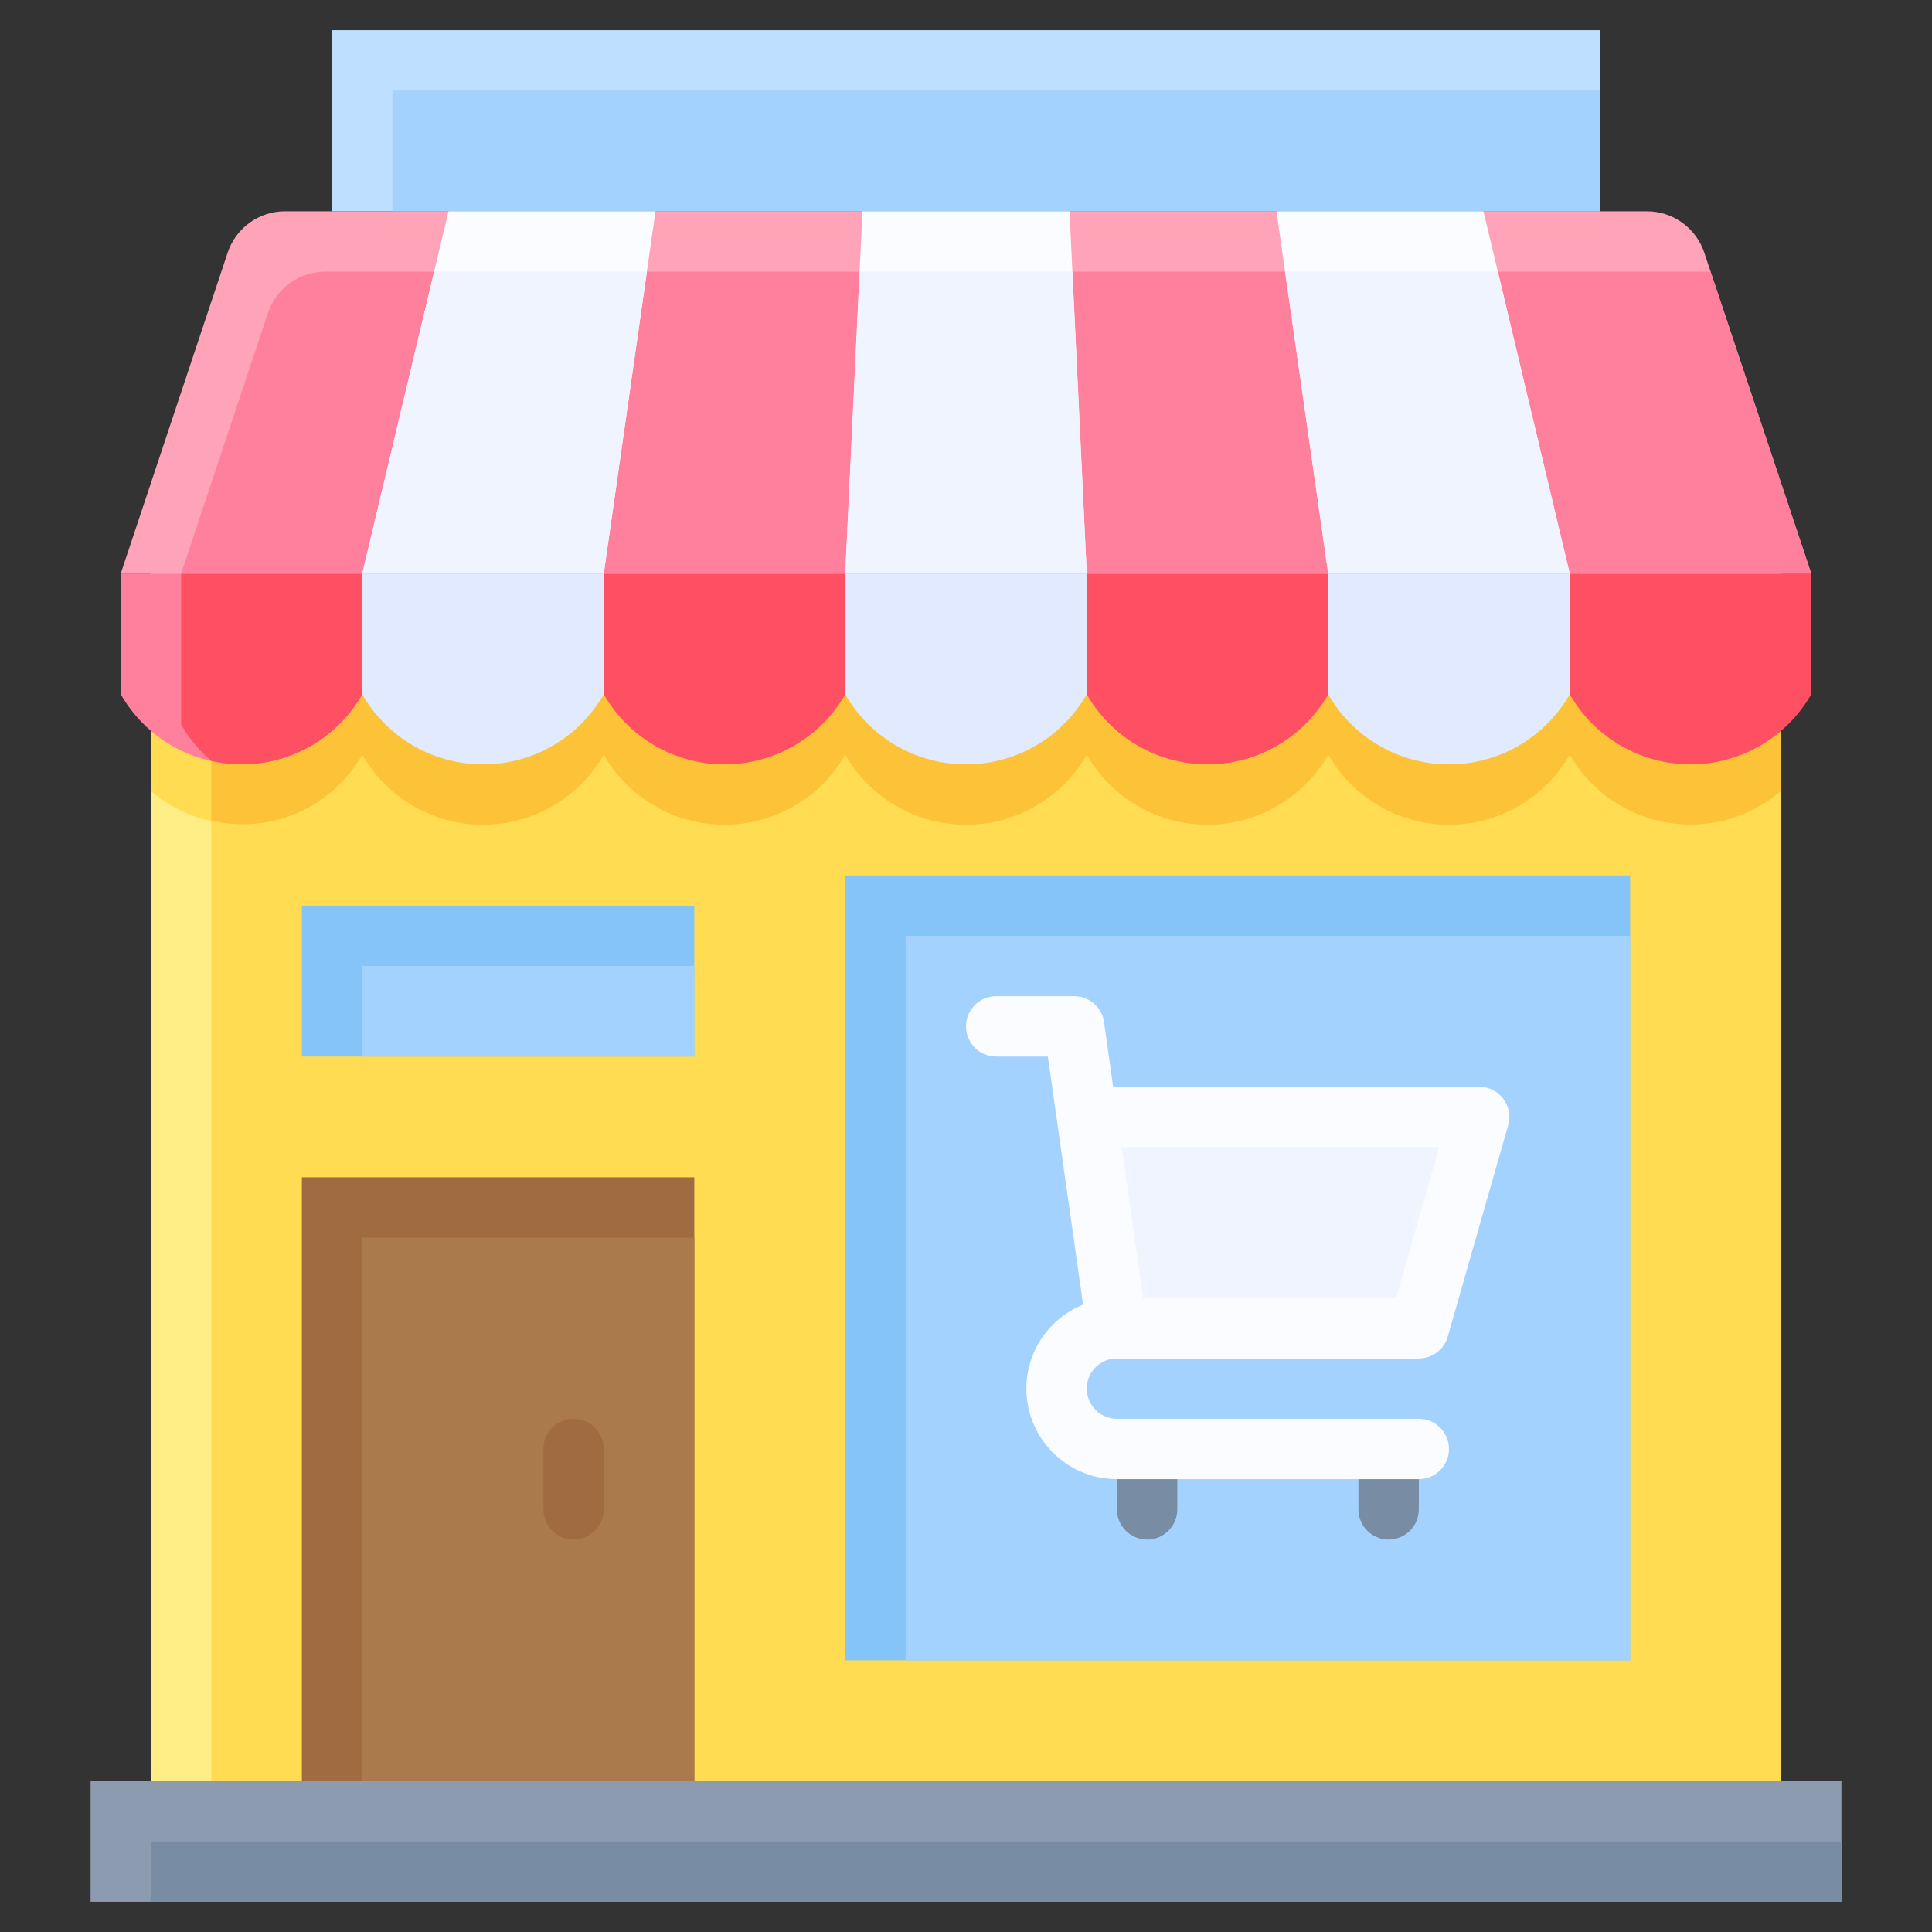 <svg width="72" height="72" viewBox="0 0 72 72" fill="none" xmlns="http://www.w3.org/2000/svg">
<rect x="0" y="0" width="72" height="72" fill="#333333" stroke="none"/>
<path d="M5.625 20.25H66.375V66.375H5.625V20.25Z" fill="#FFED86"/>
<path d="M7.875 20.25H66.375V66.375H7.875V20.25Z" fill="#FFDC52"/>
<path d="M66.375 23.625H5.625V29.475C6.204 29.973 6.885 30.337 7.621 30.541C8.356 30.745 9.128 30.784 9.88 30.654C10.633 30.526 11.347 30.232 11.973 29.795C12.599 29.357 13.12 28.787 13.5 28.125C13.953 28.918 14.608 29.578 15.399 30.036C16.189 30.495 17.086 30.736 18 30.736C18.914 30.736 19.811 30.495 20.601 30.036C21.392 29.578 22.047 28.918 22.5 28.125C22.953 28.918 23.608 29.578 24.399 30.036C25.189 30.495 26.086 30.736 27 30.736C27.914 30.736 28.811 30.495 29.601 30.036C30.392 29.578 31.047 28.918 31.5 28.125C31.953 28.918 32.608 29.578 33.399 30.036C34.189 30.495 35.086 30.736 36 30.736C36.914 30.736 37.811 30.495 38.601 30.036C39.392 29.578 40.047 28.918 40.5 28.125C40.953 28.918 41.608 29.578 42.399 30.036C43.189 30.495 44.086 30.736 45 30.736C45.914 30.736 46.811 30.495 47.601 30.036C48.392 29.578 49.047 28.918 49.5 28.125C49.953 28.918 50.608 29.578 51.399 30.036C52.189 30.495 53.086 30.736 54 30.736C54.914 30.736 55.811 30.495 56.601 30.036C57.392 29.578 58.047 28.918 58.5 28.125C58.88 28.787 59.401 29.357 60.027 29.795C60.653 30.232 61.367 30.526 62.12 30.654C62.872 30.784 63.644 30.745 64.379 30.541C65.115 30.337 65.796 29.973 66.375 29.475V23.625Z" fill="#FFDC52"/>
<path d="M49.5 23.625H7.875V30.584C8.952 30.835 10.082 30.732 11.096 30.289C12.11 29.846 12.953 29.087 13.5 28.125C13.953 28.918 14.608 29.578 15.399 30.036C16.189 30.495 17.086 30.736 18 30.736C18.914 30.736 19.811 30.495 20.601 30.036C21.392 29.578 22.047 28.918 22.5 28.125C22.953 28.918 23.608 29.578 24.399 30.036C25.189 30.495 26.086 30.736 27 30.736C27.914 30.736 28.811 30.495 29.601 30.036C30.392 29.578 31.047 28.918 31.5 28.125C31.953 28.918 32.608 29.578 33.399 30.036C34.189 30.495 35.086 30.736 36 30.736C36.914 30.736 37.811 30.495 38.601 30.036C39.392 29.578 40.047 28.918 40.5 28.125C40.953 28.918 41.608 29.578 42.399 30.036C43.189 30.495 44.086 30.736 45 30.736C45.914 30.736 46.811 30.495 47.601 30.036C48.392 29.578 49.047 28.918 49.5 28.125C49.953 28.918 50.608 29.578 51.399 30.036C52.189 30.495 53.086 30.736 54 30.736C54.914 30.736 55.811 30.495 56.601 30.036C57.392 29.578 58.047 28.918 58.5 28.125C58.88 28.787 59.401 29.357 60.027 29.795C60.653 30.232 61.367 30.526 62.12 30.654C62.872 30.784 63.644 30.745 64.379 30.541C65.115 30.337 65.796 29.973 66.375 29.475V23.625H49.5Z" fill="#FCC338"/>
<path d="M12.375 1.125H59.625V7.875H12.375V1.125Z" fill="#BEDFFF"/>
<path d="M14.625 3.375H59.625V7.875H14.625V3.375Z" fill="#A4D2FF"/>
<path d="M3.375 66.375H68.625V70.875H3.375V66.375Z" fill="#8C9BB0"/>
<path d="M5.625 68.625H68.625V70.875H5.625V68.625Z" fill="#788CA3"/>
<path d="M67.5 25.875C67.047 26.668 66.392 27.328 65.601 27.786C64.811 28.245 63.914 28.486 63 28.486C62.086 28.486 61.189 28.245 60.399 27.786C59.608 27.328 58.953 26.668 58.5 25.875V21.375H67.5V25.875Z" fill="#FF4F62"/>
<path d="M58.5 25.875C58.047 26.668 57.392 27.328 56.601 27.786C55.811 28.245 54.914 28.486 54 28.486C53.086 28.486 52.189 28.245 51.399 27.786C50.608 27.328 49.953 26.668 49.5 25.875V21.375H58.5V25.875Z" fill="#E1EAFF"/>
<path d="M49.5 25.875C49.047 26.668 48.392 27.328 47.601 27.786C46.811 28.245 45.914 28.486 45 28.486C44.086 28.486 43.189 28.245 42.399 27.786C41.608 27.328 40.953 26.668 40.5 25.875V21.375H49.5V25.875Z" fill="#FF4F62"/>
<path d="M40.5 25.875C40.047 26.668 39.392 27.328 38.601 27.786C37.811 28.245 36.914 28.486 36 28.486C35.086 28.486 34.189 28.245 33.399 27.786C32.608 27.328 31.953 26.668 31.5 25.875V21.375H40.5V25.875Z" fill="#E1EAFF"/>
<path d="M31.5 25.875C31.047 26.668 30.392 27.328 29.601 27.786C28.811 28.245 27.914 28.486 27 28.486C26.086 28.486 25.189 28.245 24.399 27.786C23.608 27.328 22.953 26.668 22.5 25.875V21.375H31.5V25.875Z" fill="#FF4F62"/>
<path d="M22.5 25.875C22.047 26.668 21.392 27.328 20.601 27.786C19.811 28.245 18.914 28.486 18 28.486C17.086 28.486 16.189 28.245 15.399 27.786C14.608 27.328 13.953 26.668 13.5 25.875V21.375H22.5V25.875Z" fill="#E1EAFF"/>
<path d="M13.5 25.875C13.047 26.668 12.392 27.328 11.601 27.786C10.811 28.245 9.914 28.486 9 28.486C8.086 28.486 7.189 28.245 6.399 27.786C5.608 27.328 4.953 26.668 4.5 25.875V21.375H13.5V25.875Z" fill="#FF809C"/>
<path d="M6.75 27C7.045 27.513 7.426 27.972 7.875 28.357C8.955 28.602 10.085 28.493 11.098 28.046C12.111 27.599 12.953 26.838 13.5 25.875V21.375H6.75V27Z" fill="#FF4F62"/>
<path d="M61.378 7.875H10.622C10.149 7.874 9.688 8.023 9.305 8.299C8.921 8.575 8.634 8.965 8.485 9.414L4.5 21.375H67.5L63.513 9.414C63.364 8.966 63.077 8.576 62.694 8.3C62.311 8.023 61.85 7.875 61.378 7.875Z" fill="#FFA4B8"/>
<path d="M9.987 11.664L6.75 21.375H67.5L63.75 10.125H12.122C11.649 10.125 11.189 10.274 10.806 10.55C10.422 10.826 10.136 11.216 9.987 11.664Z" fill="#FF809C"/>
<path d="M32.142 7.875L31.5 21.375H40.5L39.858 7.875H32.142Z" fill="#FBFCFF"/>
<path d="M16.714 7.875L13.5 21.375H22.5L24.428 7.875H16.714Z" fill="#FBFCFF"/>
<path d="M47.57 7.875L49.499 21.375H58.499L55.284 7.875H47.57Z" fill="#FBFCFF"/>
<path d="M32.035 10.125L31.5 21.375H40.5L39.965 10.125H32.035Z" fill="#F0F4FF"/>
<path d="M16.179 10.125L13.5 21.375H22.5L24.108 10.125H16.179Z" fill="#F0F4FF"/>
<path d="M47.891 10.125L49.498 21.375H58.498L55.82 10.125H47.891Z" fill="#F0F4FF"/>
<path d="M11.25 43.875H25.875V66.375H11.25V43.875Z" fill="#A06B40"/>
<path d="M13.5 46.125H25.875V66.375H13.5V46.125Z" fill="#AA7A4C"/>
<path d="M21.375 57.375C21.077 57.375 20.791 57.257 20.579 57.045C20.369 56.834 20.25 56.548 20.25 56.25V54C20.25 53.702 20.369 53.416 20.579 53.205C20.791 52.993 21.077 52.875 21.375 52.875C21.673 52.875 21.959 52.993 22.171 53.205C22.381 53.416 22.5 53.702 22.5 54V56.25C22.5 56.548 22.381 56.834 22.171 57.045C21.959 57.257 21.673 57.375 21.375 57.375Z" fill="#A06B40"/>
<path d="M31.5 32.625H60.75V61.875H31.5V32.625Z" fill="#85C4F9"/>
<path d="M33.75 34.875H60.75V61.875H33.75V34.875Z" fill="#A4D2FF"/>
<path d="M11.25 33.75H25.875V39.375H11.25V33.75Z" fill="#85C4F9"/>
<path d="M13.5 36H25.875V39.375H13.5V36Z" fill="#A4D2FF"/>
<path d="M52.875 49.5H41.625L40.5 41.625H55.125L52.875 49.5Z" fill="#F0F4FF"/>
<path d="M52.875 54V56.25C52.875 56.548 52.757 56.834 52.545 57.045C52.334 57.257 52.048 57.375 51.75 57.375C51.452 57.375 51.166 57.257 50.955 57.045C50.743 56.834 50.625 56.548 50.625 56.25V54H52.875Z" fill="#788CA3"/>
<path d="M43.875 54V56.25C43.875 56.548 43.757 56.834 43.545 57.045C43.334 57.257 43.048 57.375 42.75 57.375C42.452 57.375 42.166 57.257 41.955 57.045C41.743 56.834 41.625 56.548 41.625 56.25V54H43.875Z" fill="#788CA3"/>
<path d="M52.875 50.625H41.625C41.327 50.625 41.041 50.743 40.83 50.955C40.618 51.166 40.5 51.452 40.5 51.75C40.5 52.048 40.618 52.334 40.83 52.545C41.041 52.757 41.327 52.875 41.625 52.875H52.875C53.173 52.875 53.459 52.993 53.67 53.205C53.882 53.416 54 53.702 54 54C54 54.298 53.882 54.584 53.67 54.795C53.459 55.007 53.173 55.125 52.875 55.125H41.625C40.73 55.125 39.871 54.769 39.239 54.136C38.606 53.504 38.25 52.645 38.25 51.75C38.25 50.855 38.606 49.996 39.239 49.364C39.871 48.731 40.73 48.375 41.625 48.375H52.875V50.625Z" fill="#FBFCFF"/>
<path d="M56.025 40.95C55.92 40.81 55.784 40.697 55.628 40.619C55.472 40.541 55.3 40.5 55.125 40.5H41.483L41.146 38.091C41.107 37.822 40.973 37.576 40.768 37.399C40.562 37.221 40.299 37.124 40.028 37.125H37.125C36.827 37.125 36.541 37.243 36.33 37.455C36.118 37.666 36 37.952 36 38.25C36 38.548 36.118 38.834 36.33 39.045C36.541 39.257 36.827 39.375 37.125 39.375H39.051L40.447 49.208L40.511 49.657C40.549 49.926 40.683 50.172 40.887 50.349C41.092 50.527 41.354 50.625 41.625 50.625H52.875C53.12 50.625 53.357 50.545 53.552 50.398C53.747 50.25 53.889 50.043 53.956 49.808L56.206 41.933C56.254 41.767 56.262 41.591 56.231 41.42C56.199 41.25 56.129 41.089 56.025 40.95ZM52.027 48.375H42.602L41.803 42.75H53.633L52.027 48.375Z" fill="#FBFCFF"/>
</svg>
